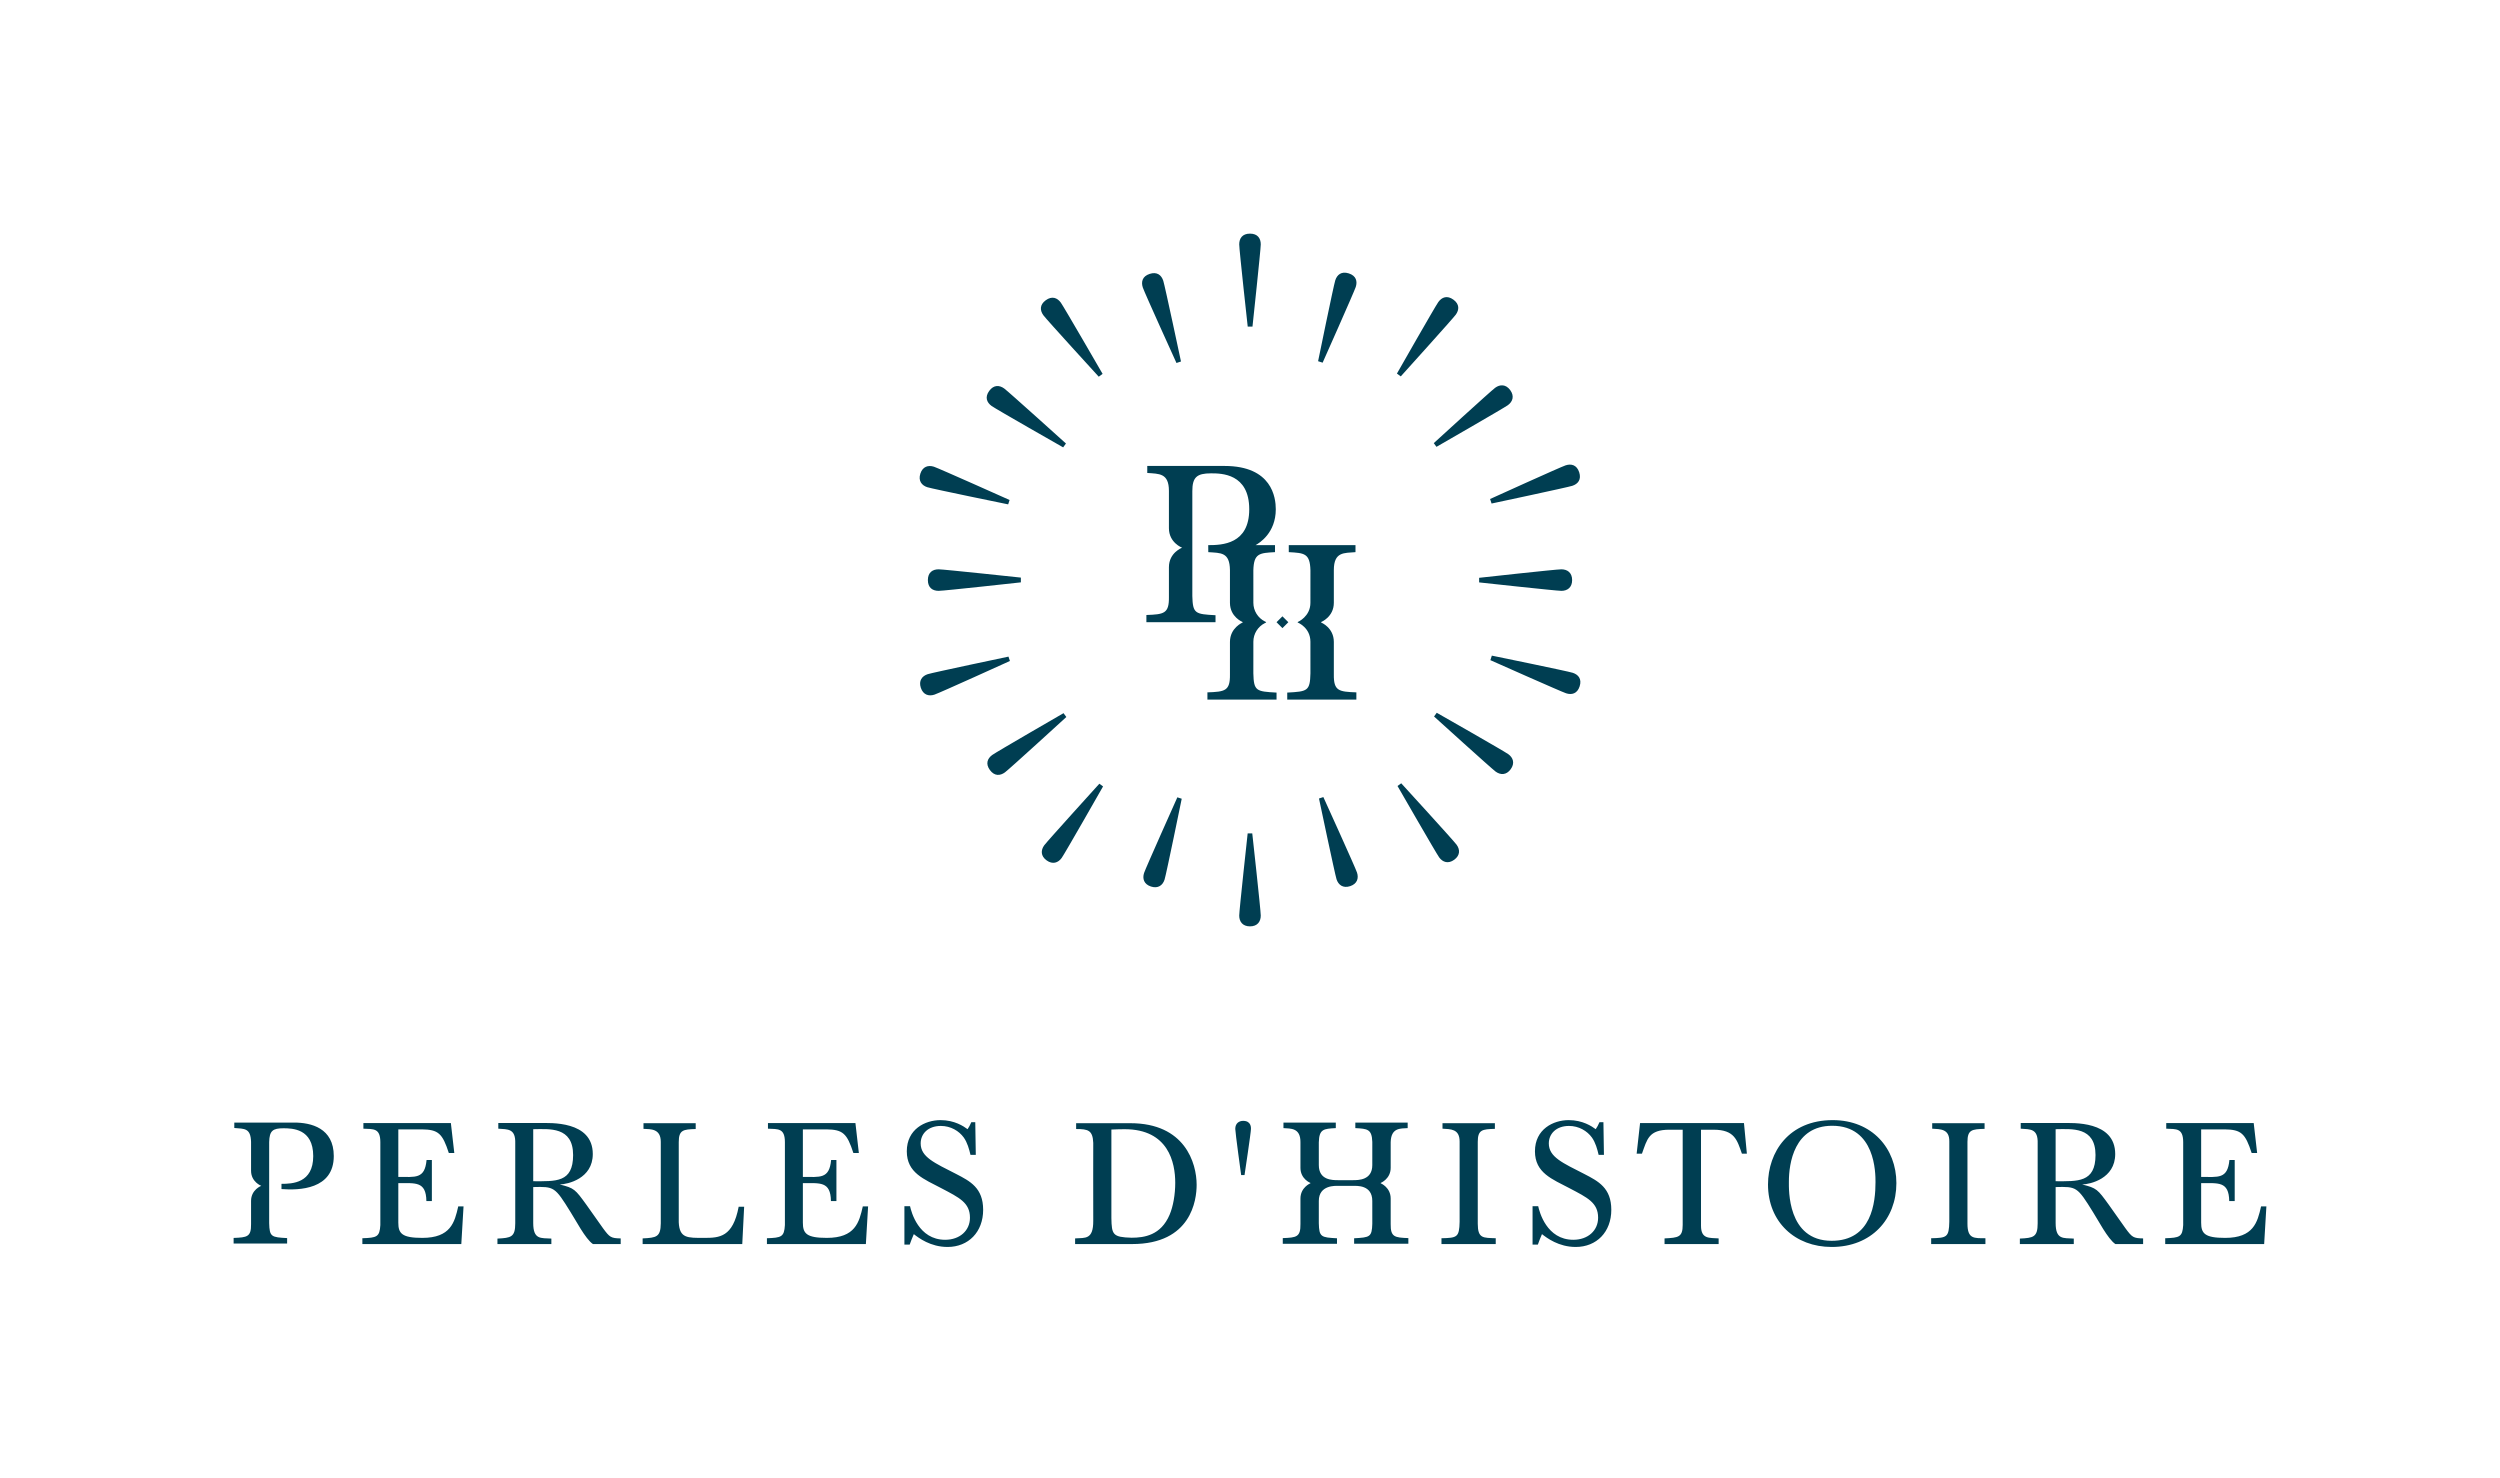 <?xml version="1.0" encoding="utf-8"?>
<!-- Generator: Adobe Illustrator 27.2.0, SVG Export Plug-In . SVG Version: 6.00 Build 0)  -->
<svg version="1.1" id="Calque_1" xmlns="http://www.w3.org/2000/svg" xmlns:xlink="http://www.w3.org/1999/xlink" x="0px" y="0px"
	 width="348.622px" height="206.062px" viewBox="0 0 348.622 206.062"
	 enable-background="new 0 0 348.622 206.062" xml:space="preserve">
<g>
	<rect fill="none" width="348.622" height="206.062"/>
	<g>
		<path fill="#003E52" d="M41.015,156.541h-8.342v0.756
			c1.405,0.119,2.278-0.019,2.337,1.936l0,4.029
			c0,1.566,1.421,2.102,1.421,2.102s-1.421,0.534-1.421,2.102v3.226
			c0.024,1.794-0.543,1.865-2.432,1.936v0.779h7.461v-0.756
			c-2.196-0.118-2.456-0.165-2.503-2.078v-11.318
			c0.041-1.581,0.496-1.919,2.018-1.919c1.156,0.017,4.125,0.008,4.125,3.879
			c0,3.771-2.919,3.871-4.427,3.871v0.729c2.44,0.188,7.293,0.072,7.293-4.6
			C46.545,157.29,43.369,156.541,41.015,156.541z M153.22,52.531l0.537-0.392
			c0,0-5.417-9.379-5.829-9.942c-0.489-0.67-1.228-0.964-2.099-0.327
			s-0.817,1.429-0.327,2.099C145.946,44.578,153.22,52.531,153.22,52.531z
			 M138.277,56.611c0.611,0.443,9.978,5.774,9.978,5.774l0.39-0.538
			c0,0-8.039-7.258-8.604-7.668c-0.672-0.487-1.464-0.539-2.098,0.334
			C137.309,55.386,137.605,56.124,138.277,56.611z M142.359,80.545
			c0,0-10.769-1.155-11.467-1.155c-0.83,0-1.502,0.423-1.502,1.502
			s0.672,1.502,1.502,1.502c0.754,0,11.467-1.185,11.467-1.185V80.545z
			 M58.886,172.622c-2.849,0-3.342-0.62-3.342-2.124c0,0,0-5.094,0-5.514
			c2.348,0.024,3.877-0.309,3.915,2.507h0.764v-5.729h-0.74
			c-0.245,2.709-1.591,2.342-3.939,2.363c0-0.677,0-6.636,0-6.636h3.27
			c2.316,0.024,2.889,0.573,3.772,3.294h0.764l-0.478-4.177H50.675v0.788
			c1.402,0.063,2.363-0.102,2.363,1.886v11.553
			c-0.096,1.671-0.501,1.766-2.506,1.838v0.812h13.797l0.311-5.251h-0.74
			C63.4,170.459,62.839,172.622,58.886,172.622z M160.506,123.628
			c0.989,0.319,1.636-0.179,1.891-0.968c0.232-0.718,2.393-11.277,2.393-11.277
			l-0.61-0.197c0,0-4.427,9.888-4.642,10.552
			C159.283,122.527,159.517,123.309,160.506,123.628z M129.311,67.941
			c0.718,0.232,11.277,2.393,11.277,2.393l0.197-0.61
			c0,0-9.888-4.427-10.552-4.642c-0.79-0.255-1.572-0.021-1.891,0.968
			C128.024,67.039,128.521,67.686,129.311,67.941z M128.407,95.908
			c0.323,0.988,1.107,1.218,1.895,0.96c0.717-0.235,10.529-4.694,10.529-4.694
			l-0.2-0.609c0,0-10.601,2.231-11.264,2.448
			C128.579,94.272,128.084,94.921,128.407,95.908z M182.738,79.528l-0.002,4.532
			c0,1.93-1.759,2.676-1.759,2.676c-0.032,0.016-0.032,0.062,0,0.078
			c0,0,1.759,0.693,1.759,2.676l0.002,4.406c-0.061,2.471-0.397,2.532-3.234,2.684
			v0.976h9.64v-1.007c-2.44-0.091-3.173-0.183-3.142-2.501v-4.531
			c0-1.996-1.758-2.704-1.758-2.704c-0.032-0.016-0.032-0.062,0-0.078
			c0,0,1.758-0.703,1.758-2.677l0-4.561c0-2.584,1.448-2.366,3.02-2.502
			v-0.976h-9.304v0.976C181.884,77.118,182.677,77.149,182.738,79.528z
			 M200.316,62.311c0,0,9.392-5.399,9.956-5.81
			c0.67-0.489,0.94-1.26,0.327-2.099c-0.613-0.839-1.429-0.817-2.099-0.327
			c-0.609,0.445-8.563,7.719-8.563,7.719L200.316,62.311z M203.006,43.881
			c0.487-0.672,0.539-1.464-0.334-2.098c-0.873-0.633-1.611-0.338-2.098,0.334
			c-0.443,0.611-5.774,9.978-5.774,9.978l0.538,0.39
			C195.338,52.484,202.596,44.445,203.006,43.881z M207.998,70.217
			c0,0,10.594-2.253,11.257-2.47c0.788-0.258,1.296-0.87,0.96-1.895
			c-0.336-1.025-1.107-1.218-1.895-0.96c-0.717,0.235-10.529,4.694-10.529,4.694
			L207.998,70.217z M220.28,95.71c0.331-1.027-0.179-1.636-0.968-1.891
			c-0.718-0.232-11.277-2.393-11.277-2.393l-0.204,0.632
			c0,0,9.895,4.406,10.559,4.62C219.178,96.933,219.948,96.737,220.28,95.71z
			 M164.056,50.617l0.631-0.207c0,0-2.253-10.594-2.47-11.257
			c-0.258-0.788-0.87-1.296-1.895-0.96c-1.025,0.336-1.218,1.106-0.96,1.895
			C159.596,40.804,164.056,50.617,164.056,50.617z M219.232,80.892
			c0-1.039-0.672-1.502-1.502-1.502c-0.754,0-11.467,1.185-11.467,1.185v0.641
			c0,0,10.769,1.178,11.467,1.178C218.56,82.394,219.232,81.932,219.232,80.892z
			 M183.931,111.351c0,0,2.231,10.601,2.448,11.264
			c0.258,0.788,0.907,1.284,1.895,0.96c0.988-0.323,1.218-1.106,0.96-1.895
			c-0.235-0.717-4.694-10.529-4.694-10.529L183.931,111.351z M174.657,45.548
			c0,0,1.155-10.769,1.155-11.467c0-0.83-0.423-1.502-1.502-1.502
			s-1.502,0.672-1.502,1.502c0,0.754,1.185,11.467,1.185,11.467H174.657z
			 M84.096,171.286l-2.315-3.271c-1.575-2.172-1.695-2.339-3.724-2.84
			c1.102-0.039,4.607-0.793,4.607-4.249c0-4.676-5.968-4.321-7.352-4.321h-5.824
			v0.788c1.313,0.096,2.436-0.049,2.363,2.077v11.124
			c0,1.934-0.597,2.029-2.483,2.125v0.764h7.52v-0.764
			c-1.452-0.095-2.53,0.188-2.53-2.172v-5.013
			c2.912-0.071,3.008-0.071,5.204,3.485c0.644,0.98,2.082,3.782,3.127,4.464
			c0.971,0,3.867,0,3.867,0v-0.788C85.194,172.67,85.028,172.551,84.096,171.286z
			 M74.357,164.721c0-0.545,0-7.257,0-7.257c2.244-0.024,5.562-0.384,5.562,3.605
			C79.919,164.942,77.496,164.721,74.357,164.721z M189.059,40.016
			c0.255-0.79,0.058-1.56-0.968-1.891c-1.027-0.331-1.636,0.179-1.891,0.968
			c-0.232,0.718-2.393,11.277-2.393,11.277l0.632,0.204
			C184.439,50.575,188.845,40.68,189.059,40.016z M255.57,156.199
			c-6.111,0-9.024,4.451-9.024,8.976c0,5.228,3.772,8.713,8.88,8.713
			c5.538,0,9.023-3.867,9.023-8.904C264.449,160.138,261.056,156.199,255.57,156.199z
			 M255.426,173.028c-6.226,0-5.968-7.233-5.968-8.259
			c0-2.53,0.738-7.782,6.039-7.782c6.04,0,6.04,6.612,6.04,7.854
			C261.537,167.657,261.023,173.028,255.426,173.028z M210.332,105.169
			c-0.611-0.443-9.978-5.774-9.978-5.774l-0.377,0.519c0,0,8.026,7.277,8.59,7.687
			c0.672,0.487,1.488,0.507,2.098-0.334
			C211.276,106.426,211.003,105.656,210.332,105.169z M220.946,163.718
			c-3.032-1.552-4.965-2.362-4.965-4.273c0-1.337,1.026-2.435,2.817-2.435
			c1.361,0,2.531,0.692,3.199,1.623c0.501,0.716,0.74,1.599,0.931,2.411h0.74
			l-0.072-4.559h-0.549c-0.214,0.501-0.287,0.597-0.525,0.979
			c-0.549-0.406-1.815-1.265-3.772-1.265c-2.148,0-4.702,1.265-4.702,4.345
			c0,3.02,2.4,3.876,4.85,5.167c2.45,1.291,3.958,1.99,3.958,4.095
			c0,1.79-1.408,3.079-3.461,3.079c-3.725,0-4.726-3.915-4.893-4.679h-0.787
			v5.347h0.74c0.238-0.645,0.263-0.74,0.573-1.456
			c0.668,0.525,2.328,1.79,4.703,1.79c2.914,0,4.965-2.09,4.965-5.18
			C224.694,165.652,222.88,164.721,220.946,163.718z M206.072,170.641v-11.41
			c0-1.695,0.621-1.766,2.388-1.814v-0.788h-7.305v0.764
			c1.121,0.072,2.387,0.003,2.387,1.79v11.195
			c-0.047,2.172-0.358,2.244-2.53,2.292v0.812h7.567v-0.812
			C206.841,172.599,206.072,172.753,206.072,170.641z M202.792,119.891
			c0.839-0.613,0.817-1.429,0.327-2.099c-0.445-0.609-7.719-8.563-7.719-8.563
			l-0.518,0.378c0,0,5.399,9.392,5.81,9.956
			C201.182,120.234,201.953,120.504,202.792,119.891z M98.187,172.622
			c-2.316,0-3.429,0.074-3.536-2.172v-11.195c0-1.695,0.644-1.766,2.363-1.814v-0.812
			h-7.281v0.788c1.003,0.048,2.411-0.052,2.411,1.814v11.362
			c-0.024,1.91-0.596,2.005-2.53,2.101v0.788h13.893l0.263-5.204h-0.764
			C102.197,172.538,100.321,172.622,98.187,172.622z M296.394,171.286l-2.315-3.271
			c-1.575-2.172-1.695-2.339-3.723-2.84c1.102-0.039,4.607-0.793,4.607-4.249
			c0-4.676-5.968-4.321-7.352-4.321h-5.824v0.788
			c1.313,0.096,2.436-0.049,2.363,2.077v11.124c0,1.934-0.597,2.029-2.483,2.125
			v0.764h7.52v-0.764c-1.452-0.095-2.53,0.188-2.53-2.172v-5.013
			c2.912-0.071,3.008-0.071,5.204,3.485c0.644,0.98,2.082,3.782,3.127,4.464
			c0.971,0,3.867,0,3.867,0v-0.788C297.492,172.67,297.325,172.551,296.394,171.286z
			 M286.655,164.721c0-0.42,0-7.257,0-7.257c2.244-0.024,5.562-0.384,5.562,3.605
			C292.217,164.942,289.696,164.721,286.655,164.721z M315.303,168.23
			c-0.5,2.229-1.06,4.392-5.013,4.392c-2.849,0-3.342-0.62-3.342-2.124
			c0,0,0-5.094,0-5.514c2.348,0.024,3.877-0.309,3.915,2.507h0.764v-5.729h-0.74
			c-0.245,2.709-1.591,2.342-3.939,2.363c0-0.677,0-6.636,0-6.636h3.27
			c2.316,0.024,2.889,0.573,3.772,3.294h0.764l-0.478-4.177h-12.197v0.788
			c1.402,0.063,2.363-0.102,2.363,1.886v11.553
			c-0.096,1.671-0.501,1.766-2.506,1.838v0.812h13.797l0.311-5.251H315.303z
			 M274.36,170.641v-11.41c0-1.695,0.62-1.766,2.387-1.814v-0.788h-7.304v0.764
			c1.121,0.072,2.414,0.003,2.386,1.79v11.195
			c-0.047,2.172-0.358,2.244-2.53,2.292v0.812h7.567v-0.812
			C275.3,172.657,274.36,172.8,274.36,170.641z M228.706,156.605l-0.477,4.273
			h0.74c0.728-2.007,0.921-3.342,3.843-3.342h1.838v13.272
			c0,1.719-0.597,1.79-2.53,1.886v0.788h7.543v-0.788
			c-1.288-0.096-2.459,0.127-2.459-1.766v-13.391h1.743
			c2.948,0,3.288,1.437,3.962,3.342h0.692l-0.406-4.273H228.706z M193.929,170.69
			v-3.555c0-1.558-1.379-2.121-1.379-2.121c-0.025-0.013-0.025-0.048,0-0.061
			c0,0,1.379-0.565,1.379-2.1l0-3.578c0.053-2.06,1.388-1.891,2.369-1.962
			v-0.766h-7.299v0.766c1.68,0.095,2.306,0.122,2.366,1.926l-0.001,3.235
			c0,2.099-1.929,2.099-2.703,2.099c-0.219,0,0.123,0-2.051,0
			c-0.835,0-2.703,0-2.703-2.099l-0.001-3.177c0.048-1.865,0.671-1.889,2.369-1.984
			v-0.766h-7.299v0.766c0.981,0.072,2.384-0.067,2.369,1.962l0,3.578
			c0,1.559,1.379,2.1,1.379,2.1c0.025,0.013,0.025,0.048,0,0.061
			c0,0-1.379,0.563-1.379,2.121v3.555c0.024,1.819-0.55,1.891-2.465,1.962v0.79
			h7.562v-0.766c-2.224-0.12-2.489-0.168-2.537-2.103l0.001-3.106
			c0-2.267,2.397-2.099,2.703-2.099c0.219,0,1.989,0,2.051,0
			c0.52,0,2.703-0.168,2.703,2.099l0.001,3.185
			c-0.054,1.853-0.342,1.905-2.534,2.023v0.766h7.562v-0.79
			C194.479,172.58,193.905,172.508,193.929,170.69z M133.351,163.718
			c-3.032-1.552-4.965-2.362-4.965-4.273c0-1.337,1.026-2.435,2.816-2.435
			c1.361,0,2.531,0.692,3.199,1.623c0.501,0.716,0.74,1.599,0.931,2.411h0.74
			l-0.072-4.559h-0.549c-0.215,0.501-0.287,0.597-0.525,0.979
			c-0.549-0.406-1.815-1.265-3.772-1.265c-2.148,0-4.702,1.265-4.702,4.345
			c0,3.02,2.4,3.876,4.85,5.167c2.45,1.291,3.958,1.99,3.958,4.095
			c0,1.79-1.408,3.079-3.461,3.079c-3.725,0-4.726-3.915-4.893-4.679h-0.787
			v5.347h0.74c0.238-0.645,0.263-0.74,0.573-1.456
			c0.668,0.525,2.328,1.79,4.703,1.79c2.914,0,4.965-2.09,4.965-5.18
			C137.099,165.652,135.285,164.721,133.351,163.718z M153.301,109.29
			c0,0-7.277,8.026-7.687,8.59c-0.487,0.672-0.507,1.488,0.334,2.098
			c0.841,0.61,1.611,0.338,2.098-0.334c0.443-0.611,5.774-9.978,5.774-9.978
			L153.301,109.29z M148.308,99.451c0,0-9.379,5.417-9.942,5.829
			c-0.67,0.489-0.964,1.228-0.327,2.099c0.636,0.871,1.429,0.817,2.099,0.327
			c0.609-0.445,8.563-7.719,8.563-7.719L148.308,99.451z M115.301,172.622
			c-2.849,0-3.342-0.62-3.342-2.124c0,0,0-5.094,0-5.514
			c2.348,0.024,3.877-0.309,3.915,2.507h0.764v-5.729h-0.74
			c-0.245,2.709-1.591,2.342-3.939,2.363c0-0.677,0-6.636,0-6.636h3.27
			c2.316,0.024,2.889,0.573,3.772,3.294h0.764l-0.478-4.177h-12.197v0.788
			c1.402,0.063,2.363-0.102,2.363,1.886v11.553
			c-0.096,1.671-0.501,1.766-2.506,1.838v0.812h13.797l0.311-5.251h-0.74
			C119.815,170.459,119.255,172.622,115.301,172.622z M178.834,85.945l-0.823,0.823
			l0.823,0.823l0.823-0.823L178.834,85.945z M174.778,93.896l0.002-4.406
			c0-1.103,0.624-2.11,1.611-2.602l0.148-0.074
			c0.032-0.016,0.032-0.062,0-0.078l-0.148-0.074
			c-0.987-0.492-1.61-1.5-1.611-2.602l-0.002-4.532
			c0.061-2.379,0.854-2.41,3.02-2.532v-0.976h-2.708
			c0.518-0.294,2.817-1.683,2.817-5.002c0-1.627-0.522-6.04-7.145-6.04h-10.777
			v0.976c1.642,0.125,3.02-0,3.02,2.502l0,5.205
			c0,2.024,1.836,2.716,1.836,2.716s-1.836,0.685-1.836,2.716v4.168
			c0.031,2.318-0.702,2.41-3.142,2.501v1.007h9.64V85.792
			c-2.837-0.153-3.173-0.214-3.234-2.684v-14.622c0-1.942,0.63-2.479,2.607-2.479
			c1.427,0,5.329,0.01,5.329,5.011c0,4.872-3.771,5.001-5.719,5.001l0.009,0.977
			c1.752,0.125,2.985-0.019,3.02,2.502l0,4.561
			c0,1.983,1.758,2.677,1.758,2.677c0.032,0.016,0.032,0.062-0,0.078
			c0,0-1.758,0.733-1.758,2.704v4.531c0.031,2.318-0.702,2.41-3.142,2.501v1.007
			h9.64v-0.976C175.174,96.428,174.839,96.367,174.778,93.896z M173.986,116.212
			c0,0-1.178,10.769-1.178,11.467c0,0.83,0.463,1.502,1.502,1.502
			s1.502-0.672,1.502-1.502c0-0.754-1.185-11.467-1.185-11.467H173.986z
			 M157.632,156.629h-7.567v0.812c1.671,0,2.315,0.167,2.387,1.933
			c0,0-0.018,8.197,0,10.861c0.018,2.664-1.122,2.363-2.53,2.459v0.788h7.949
			c8.26,0,8.999-6.159,8.999-8.259C166.87,162.167,165.222,156.629,157.632,156.629z
			 M163.098,169.4c-1.217,2.865-3.532,3.199-5.3,3.199
			c-2.634-0.068-2.776-0.433-2.816-2.745v-12.341
			c0.597-0.024,1.218-0.048,1.838-0.048c6.135,0,7.066,4.679,7.066,7.472
			C163.886,166.559,163.599,168.23,163.098,169.4z M173.354,156.302
			c-0.547,0-1.097,0.323-1.097,1.119c0,0.493,0.82,6.44,0.82,6.44h0.472
			c0,0,0.897-5.947,0.897-6.44C174.45,157.235,174.471,156.302,173.354,156.302z"/>
	</g>
</g>
</svg>
